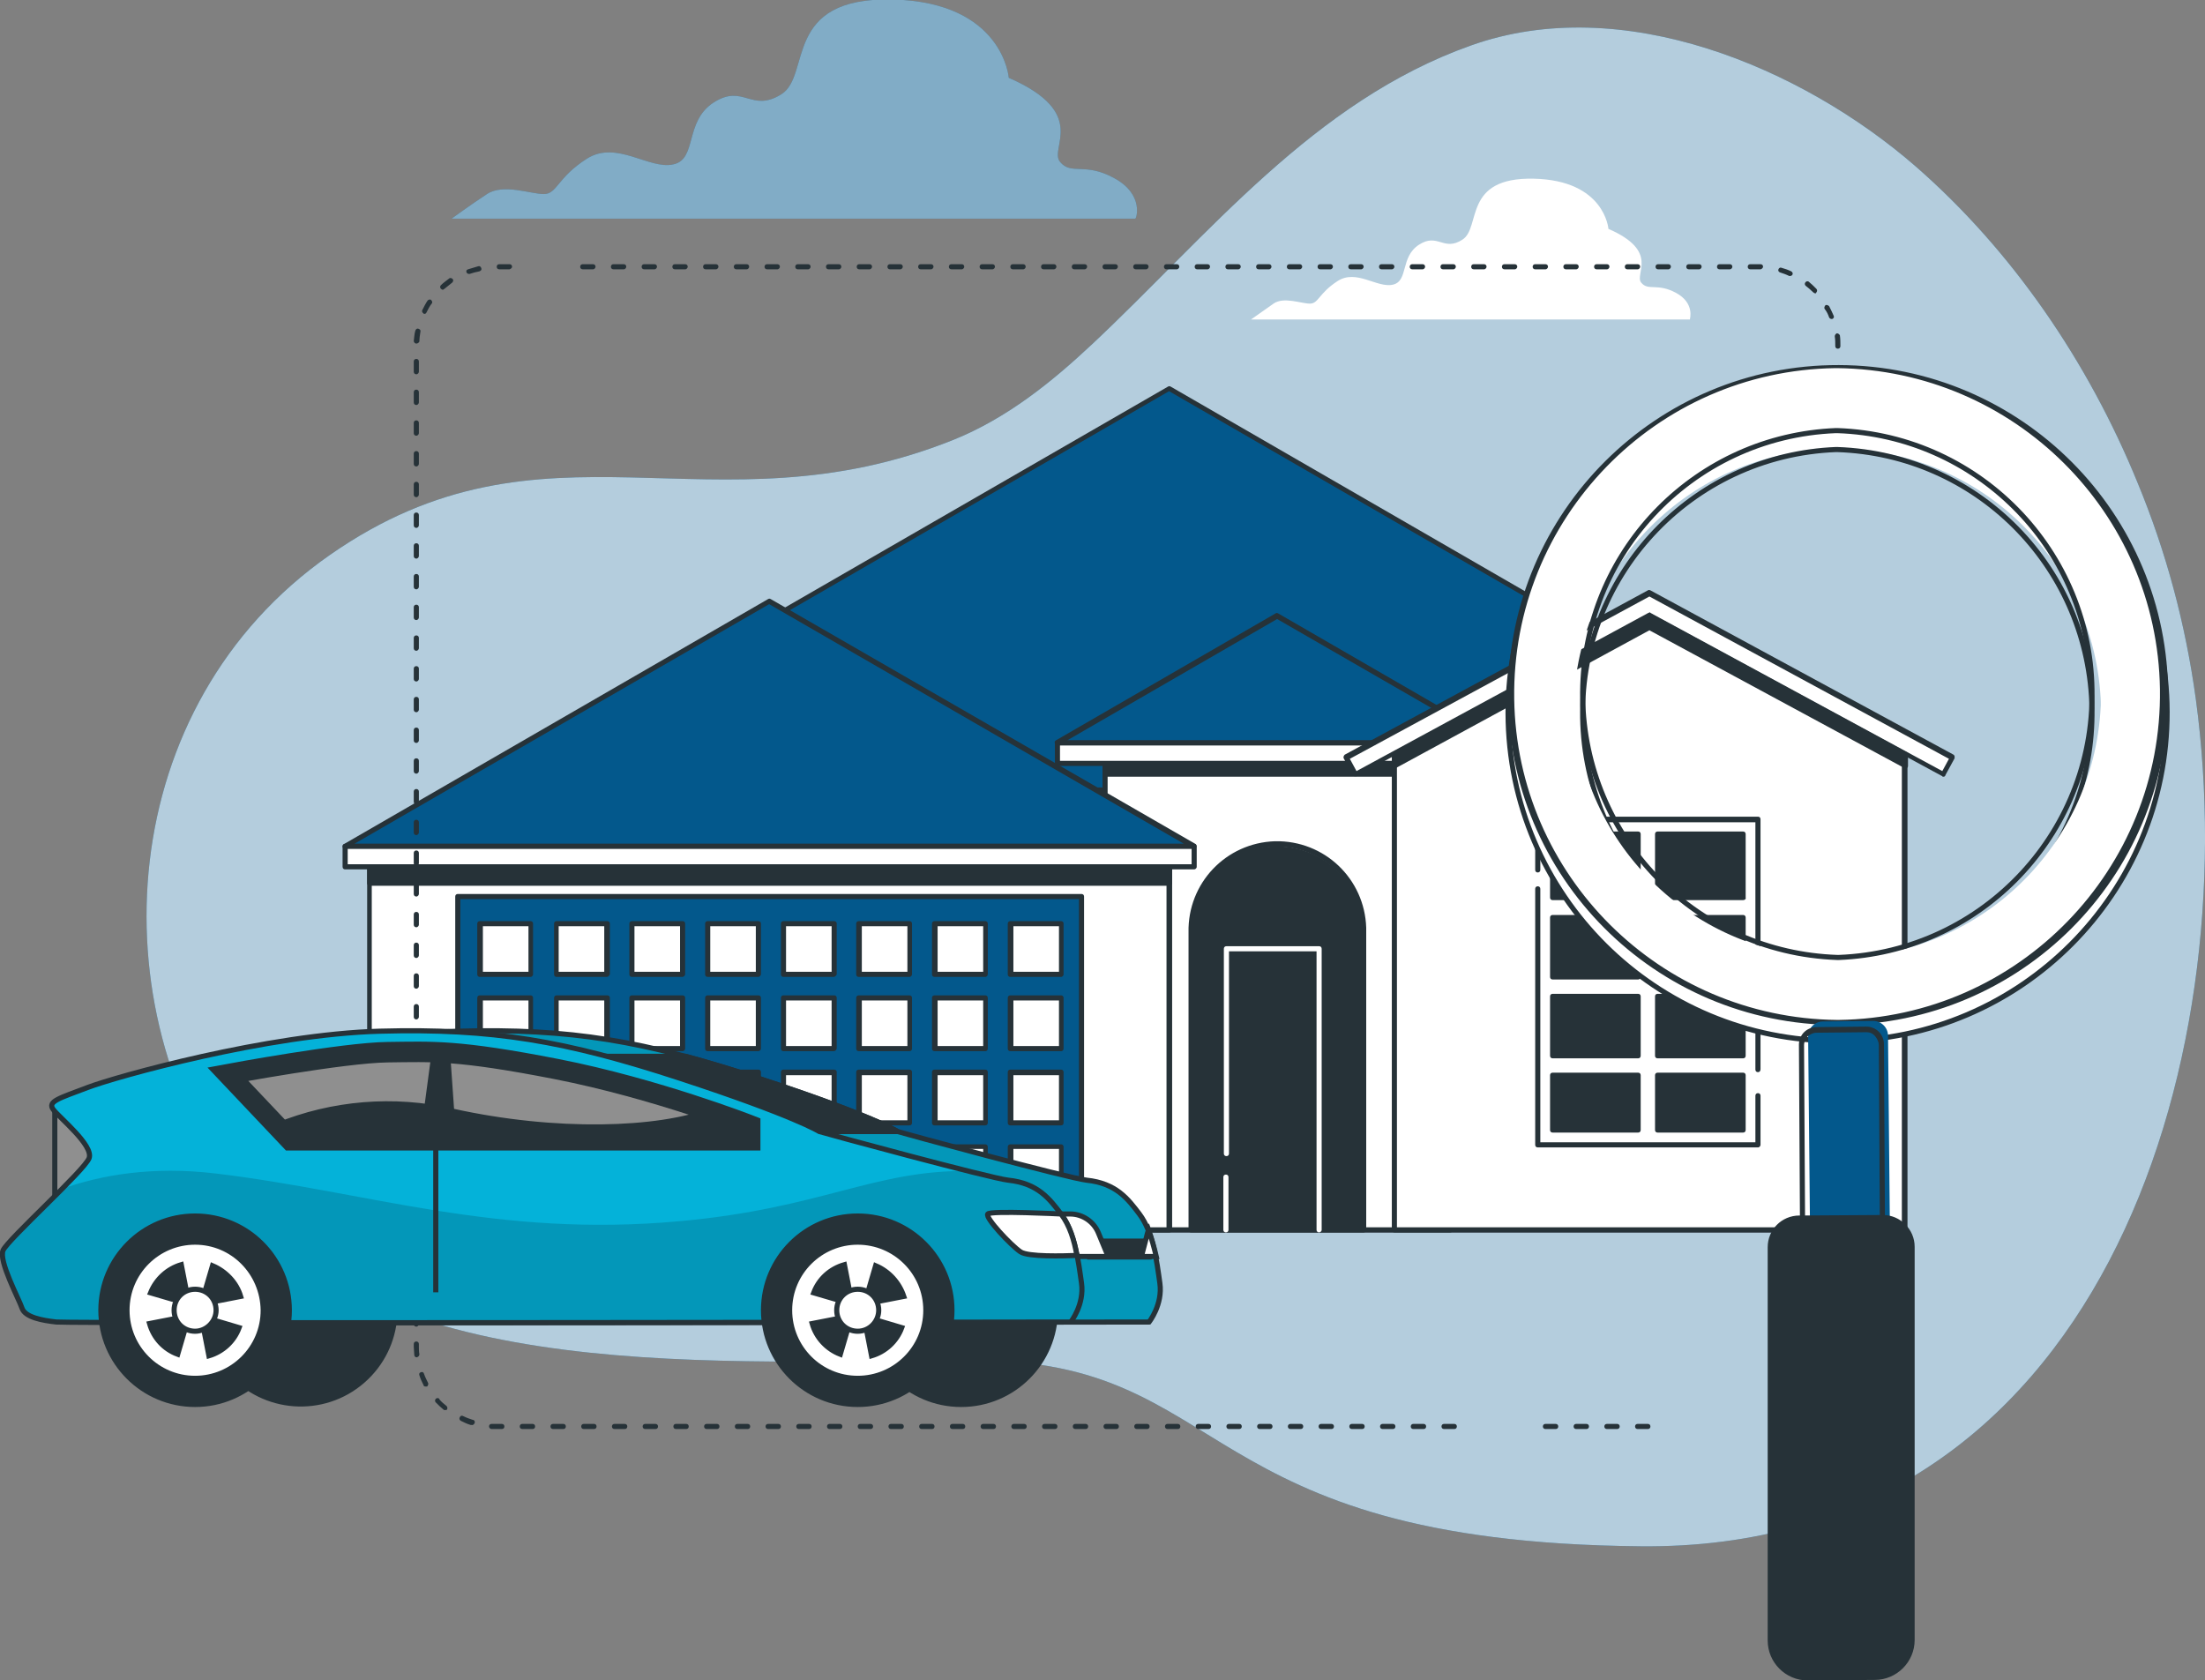 <?xml version="1.0" encoding="utf-8"?>
<!-- Generator: Adobe Illustrator 25.2.1, SVG Export Plug-In . SVG Version: 6.00 Build 0)  -->
<svg version="1.1" id="Camada_1" xmlns="http://www.w3.org/2000/svg" xmlns:xlink="http://www.w3.org/1999/xlink" x="0px" y="0px"
	 viewBox="0 0 430.6 328.2" style="enable-background:new 0 0 430.6 328.2;" xml:space="preserve">
<rect x="0" y="0" width="430.6" height="328.2" fill="#808080" stroke="none"/>
<style type="text/css">
	.st0{fill:#03588C;}
	.st1{opacity:0.7;fill:#FFFFFF;enable-background:new    ;}
	.st2{opacity:0.5;fill:#FFFFFF;enable-background:new    ;}
	.st3{fill:#FFFFFF;}
	.st4{fill:#263238;}
	.st5{fill:#263238;stroke:#263238;stroke-miterlimit:10;}
	.st6{fill:#04B2D9;}
	.st7{clip-path:url(#SVGID_2_);}
	.st8{clip-path:url(#SVGID_4_);}
	.st9{opacity:0.15;enable-background:new    ;}
	.st10{fill:none;stroke:#263238;stroke-miterlimit:10;}
	.st11{fill:#FFFFFF;stroke:#263238;stroke-miterlimit:10;}
	.st12{fill:#8F8F8F;stroke:#263238;stroke-miterlimit:10;}
	.st13{clip-path:url(#SVGID_6_);}
	.st14{fill:#8F8F8F;}
	.st15{clip-path:url(#SVGID_8_);}
	.st16{fill:none;stroke:#263238;stroke-width:4;stroke-miterlimit:10;}
</style>
<g id="freepik--background-simple--inject-25">
	<path class="st0" d="M417.4,94.2C407.8,70.7,393,49,374.1,32.5c-22.2-19.3-57.3-34.2-86.9-23.6c-30.7,10.9-51.2,37-73.9,58.3
		c-8,7.5-16.7,14.5-27.1,18.7c-47.4,19-79.7-6.9-121.8,22.5s-45.7,88.2-17.9,125.3s94,32,144.1,32s42.1,35.5,129.8,36.3
		c89.7,0.9,118.1-94.3,108.4-165.5C426.8,121.9,423,107.7,417.4,94.2z"/>
	<path class="st1" d="M417.4,94.2C407.8,70.7,393,49,374.1,32.5c-22.2-19.3-57.3-34.2-86.9-23.6c-30.7,10.9-51.2,37-73.9,58.3
		c-8,7.5-16.7,14.5-27.1,18.7c-47.4,19-79.7-6.9-121.8,22.5s-45.7,88.2-17.9,125.3s94,32,144.1,32s42.1,35.5,129.8,36.3
		c89.7,0.9,118.1-94.3,108.4-165.5C426.8,121.9,423,107.7,417.4,94.2z"/>
</g>
<g id="freepik--Clouds--inject-25">
	<path class="st0" d="M217.6,34.8c-5.8-3.2-8.4-0.5-10.6-3.2s5.8-9.5-10-16.4c0,0-1.1-14.8-22.7-15.3s-15.8,14.8-21.7,18.5
		s-7.4-2.1-13.2,1.6s-3.2,11.1-7.9,12.1c-4.7,1.1-11.1-4.8-16.9-1.1s-5.8,6.9-8.4,6.9s-7.9-2.1-11.1,0s-6.9,4.8-6.9,4.8h133.5
		C221.9,42.8,223.5,38,217.6,34.8z"/>
	<path class="st2" d="M217.6,34.8c-5.8-3.2-8.4-0.5-10.6-3.2s5.8-9.5-10-16.4c0,0-1.1-14.8-22.7-15.3s-15.8,14.8-21.7,18.5
		s-7.4-2.1-13.2,1.6s-3.2,11.1-7.9,12.1c-4.7,1.1-11.1-4.8-16.9-1.1s-5.8,6.9-8.4,6.9s-7.9-2.1-11.1,0s-6.9,4.8-6.9,4.8h133.5
		C221.9,42.8,223.5,38,217.6,34.8z"/>
	<path class="st3" d="M327.3,57.2c-3.7-2-5.4-0.3-6.8-2s3.7-6.1-6.4-10.5c0,0-0.7-9.5-14.6-9.8s-10.2,9.5-13.9,11.9s-4.8-1.4-8.5,1
		s-2,7.1-5.1,7.8s-7.1-3.1-10.8-0.7s-3.7,4.4-5.4,4.4c-1.7,0-5.1-1.4-7.1,0s-4.4,3.1-4.4,3.1H330C330,62.3,331,59.2,327.3,57.2z"/>
</g>
<g id="freepik--House--inject-25">
	<rect x="91.7" y="154.3" class="st3" width="272.5" height="86"/>
	<path class="st4" d="M364.2,240.7H91.7c-0.3,0-0.5-0.2-0.5-0.5v-86c0-0.3,0.2-0.5,0.5-0.5h272.5c0.3,0,0.5,0.2,0.5,0.5v86
		C364.7,240.5,364.5,240.7,364.2,240.7z M92.2,239.7h271.5v-85H92.2L92.2,239.7z"/>
	<polygon class="st0" points="228.3,75.8 92.5,154.3 364.2,154.3 	"/>
	<path class="st4" d="M364.2,154.8H92.5c-0.3,0-0.5-0.2-0.5-0.5c0-0.2,0.1-0.3,0.2-0.4l135.9-78.4c0.2-0.1,0.3-0.1,0.5,0l135.9,78.5
		c0.2,0.1,0.3,0.3,0.2,0.6C364.6,154.6,364.4,154.8,364.2,154.8z M94.3,153.8h268l-134-77.4L94.3,153.8z"/>
	<rect x="215.8" y="147.3" class="st3" width="67.4" height="93"/>
	<path class="st4" d="M283.2,240.7h-67.4c-0.3,0-0.5-0.2-0.5-0.5v-93c0-0.3,0.2-0.5,0.5-0.5h67.4c0.3,0,0.5,0.2,0.5,0.5v93
		C283.7,240.5,283.5,240.7,283.2,240.7z M216.3,239.7h66.4v-92h-66.4L216.3,239.7z"/>
	<rect x="215.8" y="147.3" class="st4" width="67.4" height="3.9"/>
	<path class="st4" d="M283.2,151.7h-67.4c-0.3,0-0.5-0.2-0.5-0.5v-4c0-0.3,0.2-0.5,0.5-0.5h67.4c0.3,0,0.5,0.2,0.5,0.5v4
		C283.7,151.5,283.5,151.7,283.2,151.7z M216.3,150.7h66.4v-3h-66.4L216.3,150.7z"/>
	<path class="st4" d="M266.3,240.2h-33.7v-58.1c0-9.3,7.5-16.8,16.8-16.8c0,0,0,0,0,0l0,0c9.3,0,16.8,7.5,16.8,16.8L266.3,240.2z"/>
	<path class="st4" d="M266.3,240.7h-33.7c-0.3,0-0.5-0.2-0.5-0.5v-58.1c-0.2-9.6,7.3-17.5,16.9-17.8c9.6-0.2,17.5,7.3,17.8,16.9
		c0,0.3,0,0.6,0,0.8v58.1C266.8,240.5,266.6,240.7,266.3,240.7C266.3,240.7,266.3,240.7,266.3,240.7z M233.1,239.7h32.7v-57.6
		c0.2-9-6.9-16.5-15.9-16.7c-9-0.2-16.5,6.9-16.7,15.9c0,0.3,0,0.5,0,0.8V239.7z"/>
	<rect x="72.2" y="169.3" class="st3" width="156.2" height="70.9"/>
	<path class="st4" d="M228.4,240.7H72.2c-0.3,0-0.5-0.2-0.5-0.5v-70.9c0-0.3,0.2-0.5,0.5-0.5h156.2c0.3,0,0.5,0.2,0.5,0.5v70.9
		C228.9,240.5,228.6,240.7,228.4,240.7z M72.6,239.7h155.2v-69.9H72.6V239.7z"/>
	<rect x="72.2" y="169.3" class="st4" width="156.2" height="3.2"/>
	<path class="st4" d="M228.4,173H72.2c-0.3,0-0.5-0.2-0.5-0.5v-3.2c0-0.3,0.2-0.5,0.5-0.5h156.2c0.3,0,0.5,0.2,0.5,0.5v3.2
		C228.9,172.8,228.6,173,228.4,173z M72.6,172h155.2v-2.1H72.6V172z"/>
	<rect x="89.4" y="175.2" class="st0" width="121.8" height="65.1"/>
	<path class="st4" d="M211.2,240.7H89.4c-0.3,0-0.5-0.2-0.5-0.5v-65.1c0-0.3,0.2-0.5,0.5-0.5h121.8c0.3,0,0.5,0.2,0.5,0.5v65.1
		C211.7,240.5,211.4,240.7,211.2,240.7z M89.9,239.7h120.8v-64.1H89.9L89.9,239.7z"/>
	<polygon class="st0" points="150.3,117.4 67.4,165.3 233.2,165.3 	"/>
	<path class="st4" d="M233.2,165.8H67.4c-0.3,0-0.5-0.2-0.5-0.5c0-0.2,0.1-0.3,0.2-0.4l82.9-47.9c0.2-0.1,0.3-0.1,0.5,0l82.9,47.8
		c0.2,0.1,0.3,0.4,0.2,0.7C233.5,165.7,233.3,165.8,233.2,165.8L233.2,165.8z M69.2,164.8h162l-81-46.8L69.2,164.8z"/>
	<rect x="67.4" y="165.3" class="st3" width="165.8" height="4"/>
	<path class="st4" d="M233.2,169.8H67.4c-0.3,0-0.5-0.2-0.5-0.5v-4c0-0.3,0.2-0.5,0.5-0.5h165.8c0.3,0,0.5,0.2,0.5,0.5v4
		C233.7,169.6,233.4,169.8,233.2,169.8z M67.9,168.8h164.8v-3H67.9V168.8z"/>
	<polygon class="st0" points="249.5,120.3 206.5,145.1 292.4,145.1 	"/>
	<path class="st4" d="M292.4,145.6h-85.9c-0.2,0-0.4-0.1-0.5-0.4c-0.1-0.2,0-0.5,0.2-0.6l42.9-24.8c0.2-0.1,0.3-0.1,0.5,0l42.9,24.8
		c0.2,0.1,0.3,0.4,0.2,0.7C292.7,145.5,292.6,145.6,292.4,145.6z M208.4,144.6h82.1l-41.1-23.7L208.4,144.6z"/>
	<rect x="206.5" y="145.1" class="st3" width="85.9" height="4"/>
	<path class="st4" d="M292.4,149.6h-85.9c-0.3,0-0.5-0.2-0.5-0.5v-4c0-0.3,0.2-0.5,0.5-0.5h85.9c0.3,0,0.5,0.2,0.5,0.5v4
		C292.9,149.3,292.7,149.6,292.4,149.6z M207,148.6h84.9v-3H207V148.6z"/>
	<rect x="93.8" y="180.4" class="st3" width="9.9" height="9.9"/>
	<path class="st4" d="M103.6,190.8h-9.9c-0.3,0-0.5-0.2-0.5-0.5v-9.9c0-0.3,0.2-0.5,0.5-0.5h9.9c0.3,0,0.5,0.2,0.5,0.5v9.9
		C104.1,190.5,103.9,190.8,103.6,190.8z M94.3,189.8h8.9v-8.9h-8.9V189.8z"/>
	<rect x="108.6" y="180.4" class="st3" width="9.9" height="9.9"/>
	<path class="st4" d="M118.5,190.8h-9.8c-0.3,0-0.5-0.2-0.5-0.5v-9.9c0-0.3,0.2-0.5,0.5-0.5h9.9c0.3,0,0.5,0.2,0.5,0.5v9.9
		C119,190.5,118.8,190.8,118.5,190.8C118.5,190.8,118.5,190.8,118.5,190.8z M109.1,189.8h8.9v-8.9h-8.9V189.8z"/>
	<rect x="123.4" y="180.4" class="st3" width="9.9" height="9.9"/>
	<path class="st4" d="M133.3,190.8h-9.9c-0.3,0-0.5-0.2-0.5-0.5v-9.9c0-0.3,0.2-0.5,0.5-0.5h9.9c0.3,0,0.5,0.2,0.5,0.5v9.9
		C133.8,190.5,133.5,190.8,133.3,190.8z M123.9,189.8h8.9v-8.9h-8.9V189.8z"/>
	<rect x="138.2" y="180.4" class="st3" width="9.9" height="9.9"/>
	<path class="st4" d="M148.1,190.8h-9.9c-0.3,0-0.5-0.2-0.5-0.5v-9.9c0-0.3,0.2-0.5,0.5-0.5h9.9c0.3,0,0.5,0.2,0.5,0.5v9.9
		C148.6,190.5,148.3,190.8,148.1,190.8z M138.7,189.8h8.9v-8.9h-8.9L138.7,189.8z"/>
	<rect x="153" y="180.4" class="st3" width="9.9" height="9.9"/>
	<path class="st4" d="M162.8,190.8H153c-0.3,0-0.5-0.2-0.5-0.5v-9.9c0-0.3,0.2-0.5,0.5-0.5h9.9c0.3,0,0.5,0.2,0.5,0.5v9.9
		C163.3,190.5,163.1,190.8,162.8,190.8z M153.5,189.8h8.9v-8.9h-8.9V189.8z"/>
	<rect x="167.8" y="180.4" class="st3" width="9.9" height="9.9"/>
	<path class="st4" d="M177.6,190.8h-9.9c-0.3,0-0.5-0.2-0.5-0.5v-9.9c0-0.3,0.2-0.5,0.5-0.5h9.9c0.3,0,0.5,0.2,0.5,0.5v9.9
		C178.1,190.5,177.9,190.8,177.6,190.8z M168.3,189.8h8.9v-8.9h-8.9V189.8z"/>
	<rect x="182.6" y="180.4" class="st3" width="9.9" height="9.9"/>
	<path class="st4" d="M192.4,190.8h-9.9c-0.3,0-0.5-0.2-0.5-0.5v-9.9c0-0.3,0.2-0.5,0.5-0.5h9.9c0.3,0,0.5,0.2,0.5,0.5v9.9
		C192.9,190.5,192.7,190.8,192.4,190.8z M183.1,189.8h8.9v-8.9h-8.9V189.8z"/>
	<rect x="197.4" y="180.4" class="st3" width="9.9" height="9.9"/>
	<path class="st4" d="M207.2,190.8h-9.9c-0.3,0-0.5-0.2-0.5-0.5v-9.9c0-0.3,0.2-0.5,0.5-0.5h9.9c0.3,0,0.5,0.2,0.5,0.5v9.9
		C207.7,190.5,207.5,190.8,207.2,190.8z M197.9,189.8h8.9v-8.9h-8.9V189.8z"/>
	<rect x="93.8" y="194.9" class="st3" width="9.9" height="9.9"/>
	<path class="st4" d="M103.6,205.3h-9.9c-0.3,0-0.5-0.2-0.5-0.5v-9.9c0-0.3,0.2-0.5,0.5-0.5h9.9c0.3,0,0.5,0.2,0.5,0.5v9.9
		C104.1,205.1,103.9,205.3,103.6,205.3z M94.3,204.3h8.9v-8.9h-8.9V204.3z"/>
	<rect x="108.6" y="194.9" class="st3" width="9.9" height="9.9"/>
	<path class="st4" d="M118.5,205.3h-9.8c-0.3,0-0.5-0.2-0.5-0.5v-9.9c0-0.3,0.2-0.5,0.5-0.5h9.9c0.3,0,0.5,0.2,0.5,0.5v9.9
		C119,205.1,118.8,205.3,118.5,205.3C118.5,205.3,118.5,205.3,118.5,205.3z M109.1,204.3h8.9v-8.9h-8.9V204.3z"/>
	<rect x="123.4" y="194.9" class="st3" width="9.9" height="9.9"/>
	<path class="st4" d="M133.3,205.3h-9.9c-0.3,0-0.5-0.2-0.5-0.5v-9.9c0-0.3,0.2-0.5,0.5-0.5h9.9c0.3,0,0.5,0.2,0.5,0.5v9.9
		C133.8,205.1,133.5,205.3,133.3,205.3z M123.9,204.3h8.9v-8.9h-8.9V204.3z"/>
	<rect x="138.2" y="194.9" class="st3" width="9.9" height="9.9"/>
	<path class="st4" d="M148.1,205.3h-9.9c-0.3,0-0.5-0.2-0.5-0.5v-9.9c0-0.3,0.2-0.5,0.5-0.5h9.9c0.3,0,0.5,0.2,0.5,0.5v9.9
		C148.6,205.1,148.3,205.3,148.1,205.3z M138.7,204.3h8.9v-8.9h-8.9L138.7,204.3z"/>
	<rect x="153" y="194.9" class="st3" width="9.9" height="9.9"/>
	<path class="st4" d="M162.8,205.3H153c-0.3,0-0.5-0.2-0.5-0.5v-9.9c0-0.3,0.2-0.5,0.5-0.5h9.9c0.3,0,0.5,0.2,0.5,0.5v9.9
		C163.3,205.1,163.1,205.3,162.8,205.3z M153.5,204.3h8.9v-8.9h-8.9V204.3z"/>
	<rect x="167.8" y="194.9" class="st3" width="9.9" height="9.9"/>
	<path class="st4" d="M177.6,205.3h-9.9c-0.3,0-0.5-0.2-0.5-0.5v-9.9c0-0.3,0.2-0.5,0.5-0.5h9.9c0.3,0,0.5,0.2,0.5,0.5v9.9
		C178.1,205.1,177.9,205.3,177.6,205.3z M168.3,204.3h8.9v-8.9h-8.9V204.3z"/>
	<rect x="182.6" y="194.9" class="st3" width="9.9" height="9.9"/>
	<path class="st4" d="M192.4,205.3h-9.9c-0.3,0-0.5-0.2-0.5-0.5v-9.9c0-0.3,0.2-0.5,0.5-0.5h9.9c0.3,0,0.5,0.2,0.5,0.5v9.9
		C192.9,205.1,192.7,205.3,192.4,205.3z M183.1,204.3h8.9v-8.9h-8.9V204.3z"/>
	<rect x="197.4" y="194.9" class="st3" width="9.9" height="9.9"/>
	<path class="st4" d="M207.2,205.3h-9.9c-0.3,0-0.5-0.2-0.5-0.5v-9.9c0-0.3,0.2-0.5,0.5-0.5h9.9c0.3,0,0.5,0.2,0.5,0.5v9.9
		C207.7,205.1,207.5,205.3,207.2,205.3z M197.9,204.3h8.9v-8.9h-8.9V204.3z"/>
	<rect x="93.8" y="209.4" class="st3" width="9.9" height="9.9"/>
	<path class="st4" d="M103.6,219.8h-9.9c-0.3,0-0.5-0.2-0.5-0.5v-9.9c0-0.3,0.2-0.5,0.5-0.5h9.9c0.3,0,0.5,0.2,0.5,0.5v9.9
		C104.1,219.6,103.9,219.8,103.6,219.8z M94.3,218.8h8.9V210h-8.9V218.8z"/>
	<rect x="108.6" y="209.4" class="st3" width="9.9" height="9.9"/>
	<path class="st4" d="M118.5,219.8h-9.8c-0.3,0-0.5-0.2-0.5-0.5v-9.9c0-0.3,0.2-0.5,0.5-0.5h9.9c0.3,0,0.5,0.2,0.5,0.5v9.9
		C119,219.6,118.8,219.8,118.5,219.8C118.5,219.8,118.5,219.8,118.5,219.8z M109.1,218.8h8.9V210h-8.9V218.8z"/>
	<rect x="123.4" y="209.4" class="st3" width="9.9" height="9.9"/>
	<path class="st4" d="M133.3,219.8h-9.9c-0.3,0-0.5-0.2-0.5-0.5v-9.9c0-0.3,0.2-0.5,0.5-0.5h9.9c0.3,0,0.5,0.2,0.5,0.5v9.9
		C133.8,219.6,133.5,219.8,133.3,219.8z M123.9,218.8h8.9V210h-8.9V218.8z"/>
	<rect x="138.2" y="209.4" class="st3" width="9.9" height="9.9"/>
	<path class="st4" d="M148.1,219.8h-9.9c-0.3,0-0.5-0.2-0.5-0.5v-9.9c0-0.3,0.2-0.5,0.5-0.5h9.9c0.3,0,0.5,0.2,0.5,0.5v9.9
		C148.5,219.6,148.3,219.8,148.1,219.8z M138.6,218.8h8.9V210h-8.9V218.8z"/>
	<rect x="153" y="209.4" class="st3" width="9.9" height="9.9"/>
	<path class="st4" d="M162.8,219.8H153c-0.3,0-0.5-0.2-0.5-0.5v-9.9c0-0.3,0.2-0.5,0.5-0.5h9.9c0.3,0,0.5,0.2,0.5,0.5v9.9
		C163.3,219.6,163.1,219.8,162.8,219.8z M153.5,218.8h8.9V210h-8.9V218.8z"/>
	<rect x="167.8" y="209.4" class="st3" width="9.9" height="9.9"/>
	<path class="st4" d="M177.6,219.8h-9.9c-0.3,0-0.5-0.2-0.5-0.5v-9.9c0-0.3,0.2-0.5,0.5-0.5h9.9c0.3,0,0.5,0.2,0.5,0.5v9.9
		C178.1,219.6,177.9,219.8,177.6,219.8z M168.3,218.8h8.9V210h-8.9V218.8z"/>
	<rect x="182.6" y="209.4" class="st3" width="9.9" height="9.9"/>
	<path class="st4" d="M192.4,219.8h-9.9c-0.3,0-0.5-0.2-0.5-0.5v-9.9c0-0.3,0.2-0.5,0.5-0.5h9.9c0.3,0,0.5,0.2,0.5,0.5v9.9
		C192.9,219.6,192.7,219.8,192.4,219.8z M183.1,218.8h8.9V210h-8.9V218.8z"/>
	<rect x="197.4" y="209.4" class="st3" width="9.9" height="9.9"/>
	<path class="st4" d="M207.2,219.8h-9.9c-0.3,0-0.5-0.2-0.5-0.5v-9.9c0-0.3,0.2-0.5,0.5-0.5h9.9c0.3,0,0.5,0.2,0.5,0.5v9.9
		C207.7,219.6,207.5,219.8,207.2,219.8z M197.9,218.8h8.9V210h-8.9V218.8z"/>
	<rect x="93.8" y="224" class="st3" width="9.9" height="9.9"/>
	<path class="st4" d="M103.6,234.3h-9.9c-0.3,0-0.5-0.2-0.5-0.5V224c0-0.3,0.2-0.5,0.5-0.5h9.9c0.3,0,0.5,0.2,0.5,0.5v9.9
		C104.1,234.1,103.9,234.3,103.6,234.3z M94.3,233.3h8.9v-8.9h-8.9V233.3z"/>
	<rect x="108.6" y="224" class="st3" width="9.9" height="9.9"/>
	<path class="st4" d="M118.5,234.3h-9.8c-0.3,0-0.5-0.2-0.5-0.5V224c0-0.3,0.2-0.5,0.5-0.5h9.9c0.3,0,0.5,0.2,0.5,0.5v9.9
		C119,234.1,118.7,234.3,118.5,234.3C118.5,234.3,118.5,234.3,118.5,234.3z M109.1,233.3h8.9v-8.9h-8.9V233.3z"/>
	<rect x="123.4" y="224" class="st3" width="9.9" height="9.9"/>
	<path class="st4" d="M133.3,234.3h-9.9c-0.3,0-0.5-0.2-0.5-0.5V224c0-0.3,0.2-0.5,0.5-0.5h9.9c0.3,0,0.5,0.2,0.5,0.5v9.9
		C133.7,234.1,133.5,234.3,133.3,234.3z M123.9,233.3h8.9v-8.9h-8.9V233.3z"/>
	<rect x="138.2" y="224" class="st3" width="9.9" height="9.9"/>
	<path class="st4" d="M148.1,234.3h-9.9c-0.3,0-0.5-0.2-0.5-0.5V224c0-0.3,0.2-0.5,0.5-0.5h9.9c0.3,0,0.5,0.2,0.5,0.5v9.9
		C148.5,234.1,148.3,234.3,148.1,234.3z M138.7,233.3h8.9v-8.9h-8.9L138.7,233.3z"/>
	<rect x="153" y="224" class="st3" width="9.9" height="9.9"/>
	<path class="st4" d="M162.8,234.3H153c-0.3,0-0.5-0.2-0.5-0.5V224c0-0.3,0.2-0.5,0.5-0.5h9.9c0.3,0,0.5,0.2,0.5,0.5v9.9
		C163.3,234.1,163.1,234.3,162.8,234.3z M153.5,233.3h8.9v-8.9h-8.9V233.3z"/>
	<rect x="167.8" y="224" class="st3" width="9.9" height="9.9"/>
	<path class="st4" d="M177.6,234.3h-9.9c-0.3,0-0.5-0.2-0.5-0.5V224c0-0.3,0.2-0.5,0.5-0.5h9.9c0.3,0,0.5,0.2,0.5,0.5v9.9
		C178.1,234.1,177.9,234.3,177.6,234.3z M168.3,233.3h8.9v-8.9h-8.9V233.3z"/>
	<rect x="182.6" y="224" class="st3" width="9.9" height="9.9"/>
	<path class="st4" d="M192.4,234.3h-9.9c-0.3,0-0.5-0.2-0.5-0.5V224c0-0.3,0.2-0.5,0.5-0.5h9.9c0.3,0,0.5,0.2,0.5,0.5v9.9
		C192.9,234.1,192.7,234.3,192.4,234.3z M183.1,233.3h8.9v-8.9h-8.9V233.3z"/>
	<rect x="197.4" y="224" class="st3" width="9.9" height="9.9"/>
	<path class="st4" d="M207.2,234.3h-9.9c-0.3,0-0.5-0.2-0.5-0.5V224c0-0.3,0.2-0.5,0.5-0.5h9.9c0.3,0,0.5,0.2,0.5,0.5v9.9
		C207.7,234.1,207.5,234.3,207.2,234.3z M197.9,233.3h8.9v-8.9h-8.9V233.3z"/>
	<path class="st3" d="M239.4,240.7c-0.3,0-0.5-0.2-0.5-0.5v-10.3c0-0.3,0.2-0.5,0.5-0.5s0.5,0.2,0.5,0.5v10.3
		C239.9,240.5,239.7,240.7,239.4,240.7z"/>
	<polyline class="st4" points="257.6,240.2 257.6,185.3 239.4,185.3 239.4,225.4 	"/>
	<path class="st3" d="M257.6,240.7c-0.3,0-0.5-0.2-0.5-0.5v-54.4h-17.1v39.5c0,0.3-0.2,0.5-0.5,0.5s-0.5-0.2-0.5-0.5v-40
		c0-0.3,0.2-0.5,0.5-0.5h18.1c0.3,0,0.5,0.2,0.5,0.5v54.9C258.1,240.5,257.8,240.7,257.6,240.7z"/>
	<polygon class="st3" points="371.9,240.2 272.3,240.2 272.3,147.3 322.1,120.3 371.9,147.3 	"/>
	<path class="st4" d="M371.9,240.7h-99.6c-0.3,0-0.5-0.2-0.5-0.5v-93c0-0.2,0.1-0.4,0.3-0.4l49.8-27c0.1-0.1,0.3-0.1,0.5,0l49.8,27
		c0.2,0.1,0.3,0.3,0.3,0.4v93C372.4,240.5,372.2,240.7,371.9,240.7L371.9,240.7z M272.8,239.7h98.6v-92.2l-49.3-26.7l-49.3,26.7
		V239.7z"/>
	<polygon class="st3" points="379.5,151.2 322.1,120.1 264.7,151.2 262.9,147.9 322.1,115.9 381.3,147.9 	"/>
	<path class="st4" d="M379.5,151.7c-0.1,0-0.2,0-0.2-0.1l-57.2-31l-57.2,31c-0.1,0-0.3,0-0.4,0c-0.1,0-0.2-0.1-0.3-0.2l-1.8-3.3
		c-0.1-0.2,0-0.5,0.2-0.7c0,0,0,0,0,0l59.2-32.1c0.1-0.1,0.3-0.1,0.5,0l59.2,32.1c0.1,0.1,0.2,0.2,0.2,0.3c0,0.1,0,0.3,0,0.4
		l-1.8,3.3C379.9,151.6,379.7,151.7,379.5,151.7z M322.1,119.6c0.1,0,0.2,0,0.2,0.1l57,30.9l1.3-2.4l-58.5-31.7l-58.5,31.7l1.3,2.4
		l57-30.9C322,119.7,322.1,119.6,322.1,119.6L322.1,119.6z"/>
	<polygon class="st4" points="272.3,147.3 272.3,149.5 322.1,122.6 371.9,149.5 371.9,147.3 322.1,120.3 	"/>
	<path class="st4" d="M371.9,150c-0.1,0-0.2,0-0.2-0.1l-49.6-26.8L272.6,150c-0.2,0.1-0.3,0.1-0.5,0c-0.2-0.1-0.3-0.3-0.2-0.4v-2.3
		c0-0.2,0.1-0.4,0.3-0.4l49.8-27c0.1-0.1,0.3-0.1,0.5,0l49.8,27c0.2,0.1,0.3,0.3,0.3,0.4v2.3c0,0.2-0.1,0.3-0.2,0.4
		C372.1,150,372,150,371.9,150z M322.1,122c0.1,0,0.2,0,0.2,0.1l49.1,26.6v-1.1l-49.3-26.7l-49.3,26.7v1.1l49.1-26.6
		C322,122.1,322,122,322.1,122L322.1,122z"/>
	<polyline class="st3" points="300.3,169.9 300.3,160.1 343.3,160.1 343.3,208.9 	"/>
	<path class="st4" d="M343.3,209.4c-0.3,0-0.5-0.2-0.5-0.5v-48.3h-42v9.3c0,0.3-0.2,0.5-0.5,0.5s-0.5-0.2-0.5-0.5V160
		c0-0.3,0.2-0.5,0.5-0.5h43c0.3,0,0.5,0.2,0.5,0.5v48.8C343.8,209.2,343.6,209.4,343.3,209.4C343.3,209.4,343.3,209.4,343.3,209.4z"
		/>
	<polyline class="st3" points="343.3,214 343.3,223.6 300.3,223.6 300.3,173.6 	"/>
	<path class="st4" d="M343.3,224.1h-43c-0.3,0-0.5-0.2-0.5-0.5v-50c0-0.3,0.2-0.5,0.5-0.5s0.5,0.2,0.5,0.5v49.5h42v-9.1
		c0-0.3,0.2-0.5,0.5-0.5s0.5,0.2,0.5,0.5v9.6C343.8,223.8,343.6,224.1,343.3,224.1z"/>
	<rect x="323.7" y="179.1" class="st4" width="16.7" height="11.6"/>
	<path class="st4" d="M340.4,191.3h-16.7c-0.3,0-0.5-0.2-0.5-0.5v-11.6c0-0.3,0.2-0.5,0.5-0.5h16.7c0.3,0,0.5,0.2,0.5,0.5v11.6
		C340.9,191,340.7,191.3,340.4,191.3L340.4,191.3z M324.2,190.3h15.7v-10.6h-15.7V190.3z"/>
	<rect x="323.7" y="194.6" class="st4" width="16.7" height="11.6"/>
	<path class="st4" d="M340.4,206.7h-16.7c-0.3,0-0.5-0.2-0.5-0.5v-11.6c0-0.3,0.2-0.5,0.5-0.5h16.7c0.3,0,0.5,0.2,0.5,0.5v11.6
		C340.9,206.5,340.7,206.7,340.4,206.7L340.4,206.7z M324.2,205.7h15.7v-10.6h-15.7V205.7z"/>
	<rect x="323.7" y="162.9" class="st4" width="16.7" height="12.4"/>
	<path class="st4" d="M340.4,175.8h-16.7c-0.3,0-0.5-0.2-0.5-0.5v-12.4c0-0.3,0.2-0.5,0.5-0.5h16.7c0.3,0,0.5,0.2,0.5,0.5v12.4
		C341,175.6,340.7,175.8,340.4,175.8C340.5,175.8,340.4,175.8,340.4,175.8z M324.2,174.8h15.7v-11.4h-15.7V174.8z"/>
	<rect x="303.2" y="162.9" class="st4" width="16.7" height="12.4"/>
	<path class="st4" d="M319.9,175.8h-16.7c-0.3,0-0.5-0.2-0.5-0.5v-12.4c0-0.3,0.2-0.5,0.5-0.5h16.7c0.3,0,0.5,0.2,0.5,0.5v12.4
		C320.4,175.6,320.2,175.8,319.9,175.8C319.9,175.8,319.9,175.8,319.9,175.8z M303.7,174.8h15.7v-11.4h-15.7V174.8z"/>
	<rect x="303.2" y="194.6" class="st4" width="16.7" height="11.6"/>
	<path class="st4" d="M319.9,206.7h-16.7c-0.3,0-0.5-0.2-0.5-0.5v-11.6c0-0.3,0.2-0.5,0.5-0.5h16.7c0.3,0,0.5,0.2,0.5,0.5v11.6
		C320.4,206.5,320.2,206.7,319.9,206.7L319.9,206.7z M303.7,205.7h15.7v-10.6h-15.7V205.7z"/>
	<rect x="303.2" y="179.1" class="st4" width="16.7" height="11.6"/>
	<path class="st4" d="M319.9,191.3h-16.7c-0.3,0-0.5-0.2-0.5-0.5v-11.6c0-0.3,0.2-0.5,0.5-0.5h16.7c0.3,0,0.5,0.2,0.5,0.5v11.6
		C320.4,191,320.2,191.3,319.9,191.3z M303.7,190.3h15.7v-10.6h-15.7V190.3z"/>
	<rect x="323.7" y="210" class="st4" width="16.7" height="10.7"/>
	<path class="st4" d="M340.4,221.2h-16.7c-0.3,0-0.5-0.2-0.5-0.5V210c0-0.3,0.2-0.5,0.5-0.5h16.7c0.3,0,0.5,0.2,0.5,0.5v10.7
		C340.9,221,340.7,221.2,340.4,221.2z M324.2,220.2h15.7v-9.7h-15.7V220.2z"/>
	<rect x="303.2" y="210" class="st4" width="16.7" height="10.7"/>
	<path class="st4" d="M319.9,221.2h-16.7c-0.3,0-0.5-0.2-0.5-0.5V210c0-0.3,0.2-0.5,0.5-0.5h16.7c0.3,0,0.5,0.2,0.5,0.5v10.7
		C320.4,221,320.2,221.2,319.9,221.2z M303.7,220.2h15.7v-9.7h-15.7V220.2z"/>
</g>
<g id="freepik--magnifying-glass--inject-25">
	<path class="st4" d="M321.8,279.1h-2c-0.3,0-0.5-0.2-0.5-0.5c0-0.3,0.2-0.5,0.5-0.5h2c0.3,0,0.5,0.2,0.5,0.5
		S322.1,279.1,321.8,279.1z M315.8,279.1h-2c-0.3,0-0.5-0.2-0.5-0.5c0-0.3,0.2-0.5,0.5-0.5h2c0.3,0,0.5,0.2,0.5,0.5
		S316.1,279.1,315.8,279.1z M309.8,279.1h-2c-0.3,0-0.5-0.2-0.5-0.5c0-0.3,0.2-0.5,0.5-0.5h2c0.3,0,0.5,0.2,0.5,0.5
		S310.1,279.1,309.8,279.1z M303.8,279.1h-2c-0.3,0-0.5-0.2-0.5-0.5c0-0.3,0.2-0.5,0.5-0.5h2c0.3,0,0.5,0.2,0.5,0.5
		S304.1,279.1,303.8,279.1z"/>
	<path class="st4" d="M96.9,279.1c-0.3,0-0.6,0-0.9,0c-0.3,0-0.5-0.3-0.5-0.5c0,0,0,0,0,0c0-0.3,0.2-0.5,0.5-0.5c0,0,0,0,0,0
		c0.3,0,0.6,0,0.9,0H98c0.3,0,0.5,0.2,0.5,0.5s-0.2,0.5-0.5,0.5C98,279.1,96.9,279.1,96.9,279.1z M284,279.1h-2
		c-0.3,0-0.5-0.2-0.5-0.5s0.2-0.5,0.5-0.5h2c0.3,0,0.5,0.2,0.5,0.5S284.3,279.1,284,279.1z M278,279.1h-2c-0.3,0-0.5-0.2-0.5-0.5
		s0.2-0.5,0.5-0.5h2c0.3,0,0.5,0.2,0.5,0.5S278.3,279.1,278,279.1z M272,279.1h-2c-0.3,0-0.5-0.2-0.5-0.5s0.2-0.5,0.5-0.5h2
		c0.3,0,0.5,0.2,0.5,0.5S272.3,279.1,272,279.1z M266,279.1h-2c-0.3,0-0.5-0.2-0.5-0.5s0.2-0.5,0.5-0.5h2c0.3,0,0.5,0.2,0.5,0.5
		S266.3,279.1,266,279.1z M260,279.1h-2c-0.3,0-0.5-0.2-0.5-0.5s0.2-0.5,0.5-0.5h2c0.3,0,0.5,0.2,0.5,0.5S260.3,279.1,260,279.1z
		 M254,279.1h-2c-0.3,0-0.5-0.2-0.5-0.5s0.2-0.5,0.5-0.5h2c0.3,0,0.5,0.2,0.5,0.5S254.3,279.1,254,279.1z M248,279.1h-2
		c-0.3,0-0.5-0.2-0.5-0.5s0.2-0.5,0.5-0.5h2c0.3,0,0.5,0.2,0.5,0.5S248.3,279.1,248,279.1z M242,279.1h-2c-0.3,0-0.5-0.2-0.5-0.5
		s0.2-0.5,0.5-0.5h2c0.3,0,0.5,0.2,0.5,0.5S242.3,279.1,242,279.1z M236,279.1h-2c-0.3,0-0.5-0.2-0.5-0.5s0.2-0.5,0.5-0.5h2
		c0.3,0,0.5,0.2,0.5,0.5S236.3,279.1,236,279.1z M230,279.1h-2c-0.3,0-0.5-0.2-0.5-0.5s0.2-0.5,0.5-0.5h2c0.3,0,0.5,0.2,0.5,0.5
		S230.3,279.1,230,279.1z M224,279.1h-2c-0.3,0-0.5-0.2-0.5-0.5s0.2-0.5,0.5-0.5h2c0.3,0,0.5,0.2,0.5,0.5S224.3,279.1,224,279.1z
		 M218,279.1h-2c-0.3,0-0.5-0.2-0.5-0.5s0.2-0.5,0.5-0.5h2c0.3,0,0.5,0.2,0.5,0.5S218.3,279.1,218,279.1z M212,279.1h-2
		c-0.3,0-0.5-0.2-0.5-0.5s0.2-0.5,0.5-0.5h2c0.3,0,0.5,0.2,0.5,0.5S212.3,279.1,212,279.1z M206,279.1h-2c-0.3,0-0.5-0.2-0.5-0.5
		s0.2-0.5,0.5-0.5h2c0.3,0,0.5,0.2,0.5,0.5S206.3,279.1,206,279.1z M200,279.1h-2c-0.3,0-0.5-0.2-0.5-0.5s0.2-0.5,0.5-0.5h2
		c0.3,0,0.5,0.2,0.5,0.5S200.3,279.1,200,279.1z M194,279.1h-2c-0.3,0-0.5-0.2-0.5-0.5s0.2-0.5,0.5-0.5h2c0.3,0,0.5,0.2,0.5,0.5
		S194.3,279.1,194,279.1z M188,279.1h-2c-0.3,0-0.5-0.2-0.5-0.5s0.2-0.5,0.5-0.5h2c0.3,0,0.5,0.2,0.5,0.5S188.3,279.1,188,279.1z
		 M182,279.1h-2c-0.3,0-0.5-0.2-0.5-0.5s0.2-0.5,0.5-0.5h2c0.3,0,0.5,0.2,0.5,0.5S182.3,279.1,182,279.1z M176,279.1h-2
		c-0.3,0-0.5-0.2-0.5-0.5s0.2-0.5,0.5-0.5h2c0.3,0,0.5,0.2,0.5,0.5S176.3,279.1,176,279.1z M170,279.1h-2c-0.3,0-0.5-0.2-0.5-0.5
		s0.2-0.5,0.5-0.5h2c0.3,0,0.5,0.2,0.5,0.5S170.3,279.1,170,279.1z M164,279.1h-2c-0.3,0-0.5-0.2-0.5-0.5s0.2-0.5,0.5-0.5h2
		c0.3,0,0.5,0.2,0.5,0.5S164.3,279.1,164,279.1z M158,279.1h-2c-0.3,0-0.5-0.2-0.5-0.5s0.2-0.5,0.5-0.5h2c0.3,0,0.5,0.2,0.5,0.5
		S158.3,279.1,158,279.1z M152,279.1h-2c-0.3,0-0.5-0.2-0.5-0.5s0.2-0.5,0.5-0.5h2c0.3,0,0.5,0.2,0.5,0.5S152.3,279.1,152,279.1z
		 M146,279.1h-2c-0.3,0-0.5-0.2-0.5-0.5s0.2-0.5,0.5-0.5h2c0.3,0,0.5,0.2,0.5,0.5S146.3,279.1,146,279.1z M140,279.1h-2
		c-0.3,0-0.5-0.2-0.5-0.5s0.2-0.5,0.5-0.5h2c0.3,0,0.5,0.2,0.5,0.5S140.3,279.1,140,279.1z M134,279.1h-2c-0.3,0-0.5-0.2-0.5-0.5
		s0.2-0.5,0.5-0.5h2c0.3,0,0.5,0.2,0.5,0.5S134.3,279.1,134,279.1z M128,279.1h-2c-0.3,0-0.5-0.2-0.5-0.5s0.2-0.5,0.5-0.5h2
		c0.3,0,0.5,0.2,0.5,0.5S128.3,279.1,128,279.1z M122,279.1h-2c-0.3,0-0.5-0.2-0.5-0.5s0.2-0.5,0.5-0.5h2c0.3,0,0.5,0.2,0.5,0.5
		S122.3,279.1,122,279.1z M116,279.1h-2c-0.3,0-0.5-0.2-0.5-0.5s0.2-0.5,0.5-0.5h2c0.3,0,0.5,0.2,0.5,0.5S116.3,279.1,116,279.1z
		 M110,279.1h-2c-0.3,0-0.5-0.2-0.5-0.5s0.2-0.5,0.5-0.5h2c0.3,0,0.5,0.2,0.5,0.5S110.3,279.1,110,279.1z M104,279.1h-2
		c-0.3,0-0.5-0.2-0.5-0.5s0.2-0.5,0.5-0.5h2c0.3,0,0.5,0.2,0.5,0.5S104.3,279.1,104,279.1C104,279.1,104,279.1,104,279.1z
		 M92.1,278.3c0,0-0.1,0-0.2,0c-0.7-0.2-1.3-0.5-1.9-0.8c-0.2-0.1-0.4-0.4-0.2-0.7c0.1-0.3,0.4-0.4,0.7-0.2c0,0,0,0,0,0
		c0.6,0.3,1.2,0.5,1.8,0.7c0.3,0,0.5,0.3,0.4,0.6C92.6,278.2,92.3,278.4,92.1,278.3L92.1,278.3z M86.9,275.4c-0.1,0-0.2,0-0.3-0.1
		c-0.5-0.4-1-0.9-1.5-1.4c-0.2-0.2-0.2-0.5,0-0.7s0.5-0.2,0.7,0c0,0,0,0,0,0.1c0.4,0.5,0.9,0.9,1.4,1.3c0.2,0.2,0.2,0.5,0.1,0.7
		C87.2,275.4,87,275.4,86.9,275.4L86.9,275.4z M83.1,270.8c-0.2,0-0.4-0.1-0.4-0.3c-0.3-0.6-0.6-1.2-0.8-1.9c-0.1-0.3,0-0.5,0.3-0.6
		c0.3-0.1,0.5,0,0.6,0.3c0,0,0,0,0,0c0.2,0.6,0.5,1.2,0.8,1.8c0.1,0.2,0,0.5-0.2,0.7C83.3,270.8,83.2,270.8,83.1,270.8z M81.4,265.1
		c-0.3,0-0.5-0.2-0.5-0.5c0-0.5-0.1-1.1-0.1-1.6v-0.5c0-0.3,0.2-0.5,0.5-0.5s0.5,0.2,0.5,0.5v0.5c0,0.5,0,1,0.1,1.5
		C81.9,264.8,81.7,265,81.4,265.1L81.4,265.1z M81.3,259.1c-0.3,0-0.5-0.2-0.5-0.5v-2c0-0.3,0.2-0.5,0.5-0.5s0.5,0.2,0.5,0.5v2
		C81.8,258.8,81.6,259.1,81.3,259.1C81.3,259.1,81.3,259.1,81.3,259.1z M81.3,253.1c-0.3,0-0.5-0.2-0.5-0.5v-2
		c0-0.3,0.2-0.5,0.5-0.5s0.5,0.2,0.5,0.5v2C81.8,252.8,81.6,253.1,81.3,253.1C81.3,253.1,81.3,253.1,81.3,253.1z M81.3,247.1
		c-0.3,0-0.5-0.2-0.5-0.5v-2c0-0.3,0.2-0.5,0.5-0.5s0.5,0.2,0.5,0.5v2C81.8,246.8,81.6,247.1,81.3,247.1
		C81.3,247.1,81.3,247.1,81.3,247.1z M81.3,241.1c-0.3,0-0.5-0.2-0.5-0.5v-2c0-0.3,0.2-0.5,0.5-0.5s0.5,0.2,0.5,0.5v2
		C81.8,240.8,81.6,241.1,81.3,241.1C81.3,241.1,81.3,241.1,81.3,241.1z M81.3,235.1c-0.3,0-0.5-0.2-0.5-0.5v-2
		c0-0.3,0.2-0.5,0.5-0.5s0.5,0.2,0.5,0.5v2C81.8,234.8,81.6,235.1,81.3,235.1C81.3,235.1,81.3,235.1,81.3,235.1z M81.3,229.1
		c-0.3,0-0.5-0.2-0.5-0.5v-2c0-0.3,0.2-0.5,0.5-0.5s0.5,0.2,0.5,0.5v2C81.8,228.8,81.6,229.1,81.3,229.1
		C81.3,229.1,81.3,229.1,81.3,229.1z M81.3,223.1c-0.3,0-0.5-0.2-0.5-0.5v-2c0-0.3,0.2-0.5,0.5-0.5s0.5,0.2,0.5,0.5v2
		C81.8,222.8,81.6,223.1,81.3,223.1C81.3,223.1,81.3,223.1,81.3,223.1z M81.3,217.1c-0.3,0-0.5-0.2-0.5-0.5v-2
		c0-0.3,0.2-0.5,0.5-0.5s0.5,0.2,0.5,0.5v2C81.8,216.8,81.6,217.1,81.3,217.1C81.3,217.1,81.3,217.1,81.3,217.1z M81.3,211.1
		c-0.3,0-0.5-0.2-0.5-0.5v-2c0-0.3,0.2-0.5,0.5-0.5s0.5,0.2,0.5,0.5v2C81.8,210.8,81.6,211.1,81.3,211.1
		C81.3,211.1,81.3,211.1,81.3,211.1z M81.3,205.1c-0.3,0-0.5-0.2-0.5-0.5v-2c0-0.3,0.2-0.5,0.5-0.5s0.5,0.2,0.5,0.5v2
		C81.8,204.8,81.6,205.1,81.3,205.1C81.3,205.1,81.3,205.1,81.3,205.1z M81.3,199.1c-0.3,0-0.5-0.2-0.5-0.5v-2
		c0-0.3,0.2-0.5,0.5-0.5s0.5,0.2,0.5,0.5v2C81.8,198.8,81.6,199.1,81.3,199.1C81.3,199.1,81.3,199.1,81.3,199.1z M81.3,193.1
		c-0.3,0-0.5-0.2-0.5-0.5v-2c0-0.3,0.2-0.5,0.5-0.5s0.5,0.2,0.5,0.5v2C81.8,192.8,81.6,193.1,81.3,193.1
		C81.3,193.1,81.3,193.1,81.3,193.1z M81.3,187.1c-0.3,0-0.5-0.2-0.5-0.5v-2c0-0.3,0.2-0.5,0.5-0.5s0.5,0.2,0.5,0.5v2
		C81.8,186.8,81.6,187.1,81.3,187.1C81.3,187.1,81.3,187.1,81.3,187.1z M81.3,181.1c-0.3,0-0.5-0.2-0.5-0.5v-2
		c0-0.3,0.2-0.5,0.5-0.5s0.5,0.2,0.5,0.5v2C81.8,180.8,81.6,181.1,81.3,181.1C81.3,181.1,81.3,181.1,81.3,181.1z M81.3,175.1
		c-0.3,0-0.5-0.2-0.5-0.5v-2c0-0.3,0.2-0.5,0.5-0.5s0.5,0.2,0.5,0.5v2C81.8,174.8,81.6,175.1,81.3,175.1
		C81.3,175.1,81.3,175.1,81.3,175.1z M81.3,169.1c-0.3,0-0.5-0.2-0.5-0.5v-2c0-0.3,0.2-0.5,0.5-0.5s0.5,0.2,0.5,0.5v2
		C81.8,168.8,81.6,169.1,81.3,169.1L81.3,169.1z M81.3,163.1c-0.3,0-0.5-0.2-0.5-0.5v-2c0-0.3,0.2-0.5,0.5-0.5s0.5,0.2,0.5,0.5v2
		C81.8,162.8,81.6,163.1,81.3,163.1L81.3,163.1z M81.3,157.1c-0.3,0-0.5-0.2-0.5-0.5v-2c0-0.3,0.2-0.5,0.5-0.5s0.5,0.2,0.5,0.5v2
		C81.8,156.8,81.6,157.1,81.3,157.1L81.3,157.1z M81.3,151.1c-0.3,0-0.5-0.2-0.5-0.5v-2c0-0.3,0.2-0.5,0.5-0.5s0.5,0.2,0.5,0.5v2
		C81.8,150.8,81.6,151.1,81.3,151.1L81.3,151.1z M81.3,145.1c-0.3,0-0.5-0.2-0.5-0.5v-2c0-0.3,0.2-0.5,0.5-0.5s0.5,0.2,0.5,0.5v2
		C81.8,144.8,81.6,145.1,81.3,145.1L81.3,145.1z M81.3,139.1c-0.3,0-0.5-0.2-0.5-0.5v-2c0-0.3,0.2-0.5,0.5-0.5s0.5,0.2,0.5,0.5v2
		C81.8,138.8,81.6,139.1,81.3,139.1L81.3,139.1z M81.3,133.1c-0.3,0-0.5-0.2-0.5-0.5v-2c0-0.3,0.2-0.5,0.5-0.5s0.5,0.2,0.5,0.5v2
		C81.8,132.8,81.6,133.1,81.3,133.1L81.3,133.1z M81.3,127.1c-0.3,0-0.5-0.2-0.5-0.5v-2c0-0.3,0.2-0.5,0.5-0.5s0.5,0.2,0.5,0.5v2
		C81.8,126.8,81.6,127.1,81.3,127.1L81.3,127.1z M81.3,121.1c-0.3,0-0.5-0.2-0.5-0.5v-2c0-0.3,0.2-0.5,0.5-0.5s0.5,0.2,0.5,0.5v2
		C81.8,120.8,81.6,121.1,81.3,121.1L81.3,121.1z M81.3,115.1c-0.3,0-0.5-0.2-0.5-0.5v-2c0-0.3,0.2-0.5,0.5-0.5s0.5,0.2,0.5,0.5v2
		C81.8,114.8,81.6,115.1,81.3,115.1L81.3,115.1z M81.3,109.1c-0.3,0-0.5-0.2-0.5-0.5v-2c0-0.3,0.2-0.5,0.5-0.5s0.5,0.2,0.5,0.5v2
		C81.8,108.8,81.6,109.1,81.3,109.1L81.3,109.1z M81.3,103.1c-0.3,0-0.5-0.2-0.5-0.5v-2c0-0.3,0.2-0.5,0.5-0.5s0.5,0.2,0.5,0.5v2
		C81.8,102.8,81.6,103.1,81.3,103.1L81.3,103.1z M81.3,97.1c-0.3,0-0.5-0.2-0.5-0.5v-2c0-0.3,0.2-0.5,0.5-0.5s0.5,0.2,0.5,0.5v2
		C81.8,96.8,81.6,97.1,81.3,97.1L81.3,97.1z M81.3,91.1c-0.3,0-0.5-0.2-0.5-0.5v-2c0-0.3,0.2-0.5,0.5-0.5s0.5,0.2,0.5,0.5v2
		C81.8,90.8,81.6,91.1,81.3,91.1L81.3,91.1z M81.3,85.1c-0.3,0-0.5-0.2-0.5-0.5v-2c0-0.3,0.2-0.5,0.5-0.5s0.5,0.2,0.5,0.5v2
		C81.8,84.8,81.6,85.1,81.3,85.1L81.3,85.1z M81.3,79.1c-0.3,0-0.5-0.2-0.5-0.5v-2c0-0.3,0.2-0.5,0.5-0.5s0.5,0.2,0.5,0.5v2
		C81.8,78.8,81.6,79.1,81.3,79.1L81.3,79.1z M81.3,73.1c-0.3,0-0.5-0.2-0.5-0.5v-2c0-0.3,0.2-0.5,0.5-0.5s0.5,0.2,0.5,0.5v2
		C81.8,72.8,81.6,73.1,81.3,73.1L81.3,73.1z M81.3,67.1L81.3,67.1c-0.3,0-0.5-0.3-0.5-0.5c0,0,0,0,0,0c0.1-0.7,0.1-1.3,0.3-2
		c0.1-0.3,0.3-0.5,0.6-0.4c0.3,0.1,0.5,0.3,0.4,0.6c-0.1,0.6-0.2,1.3-0.2,1.9C81.8,66.9,81.6,67.1,81.3,67.1L81.3,67.1z M82.9,61.3
		c-0.1,0-0.2,0-0.2-0.1c-0.2-0.1-0.4-0.4-0.2-0.7c0,0,0,0,0,0c0.3-0.6,0.6-1.2,1-1.8c0.2-0.2,0.5-0.3,0.7-0.1
		c0.2,0.2,0.3,0.5,0.1,0.7l0,0c-0.4,0.5-0.7,1.1-1,1.7C83.2,61.2,83.1,61.3,82.9,61.3L82.9,61.3z M86.5,56.6c-0.1,0-0.3-0.1-0.4-0.2
		c-0.2-0.2-0.2-0.5,0-0.7c0,0,0,0,0,0c0.5-0.5,1.1-0.9,1.6-1.3c0.2-0.2,0.5-0.1,0.7,0.1c0.2,0.2,0.1,0.5-0.1,0.7c0,0,0,0,0,0
		c-0.5,0.4-1,0.8-1.5,1.2C86.7,56.5,86.6,56.5,86.5,56.6L86.5,56.6z M91.6,53.5c-0.2,0-0.4-0.1-0.5-0.3c-0.1-0.3,0-0.5,0.3-0.6
		c0.7-0.2,1.3-0.4,2-0.6c0.3-0.1,0.5,0.1,0.6,0.4c0,0,0,0,0,0c0.1,0.3-0.1,0.5-0.4,0.6c0,0,0,0,0,0c-0.6,0.1-1.3,0.3-1.9,0.5
		C91.7,53.5,91.7,53.5,91.6,53.5L91.6,53.5z M99.5,52.6h-2c-0.3,0-0.5-0.2-0.5-0.5c0-0.3,0.2-0.5,0.5-0.5h2c0.3,0,0.5,0.2,0.5,0.5
		C100,52.3,99.8,52.5,99.5,52.6L99.5,52.6z"/>
	<path class="st4" d="M358.9,68.1c-0.3,0-0.5-0.2-0.5-0.5c0-0.6,0-1.3-0.1-1.9c0-0.3,0.2-0.5,0.4-0.6c0.3,0,0.5,0.2,0.6,0.4
		c0.1,0.7,0.1,1.4,0.1,2.1C359.4,67.9,359.2,68.1,358.9,68.1z M357.7,62.3c-0.2,0-0.4-0.1-0.5-0.3c-0.2-0.6-0.5-1.2-0.9-1.7
		c-0.1-0.2,0-0.5,0.2-0.7c0.2-0.1,0.5,0,0.7,0.2c0.3,0.6,0.6,1.2,0.9,1.9c0.1,0.2,0,0.5-0.3,0.6c0,0,0,0,0,0
		C357.9,62.3,357.8,62.3,357.7,62.3L357.7,62.3z M354.5,57.3c-0.1,0-0.3-0.1-0.4-0.2c-0.5-0.5-1-0.9-1.5-1.3c-0.2-0.2-0.2-0.5,0-0.7
		c0.2-0.2,0.4-0.2,0.6-0.1c0.5,0.4,1,0.9,1.5,1.4c0.2,0.2,0.2,0.5,0,0.7C354.7,57.2,354.6,57.3,354.5,57.3L354.5,57.3z M349.6,53.9
		c-0.1,0-0.1,0-0.2,0c-0.6-0.3-1.2-0.5-1.8-0.7c-0.3-0.1-0.4-0.4-0.3-0.6c0,0,0,0,0,0c0.1-0.3,0.4-0.4,0.6-0.3
		c0.7,0.2,1.3,0.4,1.9,0.7c0.2,0.1,0.4,0.4,0.2,0.7C349.9,53.8,349.8,53.9,349.6,53.9L349.6,53.9z M343.8,52.6h-2
		c-0.3,0-0.5-0.2-0.5-0.5s0.2-0.5,0.5-0.5h2c0.3,0,0.5,0.2,0.5,0.5c0,0,0,0,0,0C344.3,52.3,344,52.6,343.8,52.6L343.8,52.6z
		 M337.8,52.6h-2c-0.3,0-0.5-0.2-0.5-0.5s0.2-0.5,0.5-0.5h2c0.3,0,0.5,0.2,0.5,0.5C338.3,52.3,338.1,52.6,337.8,52.6
		C337.8,52.6,337.8,52.6,337.8,52.6L337.8,52.6z M331.8,52.6h-2c-0.3,0-0.5-0.2-0.5-0.5s0.2-0.5,0.5-0.5h2c0.3,0,0.5,0.2,0.5,0.5
		C332.3,52.3,332.1,52.6,331.8,52.6C331.8,52.6,331.8,52.6,331.8,52.6L331.8,52.6z M325.8,52.6h-2c-0.3,0-0.5-0.2-0.5-0.5
		s0.2-0.5,0.5-0.5h2c0.3,0,0.5,0.2,0.5,0.5C326.3,52.3,326.1,52.6,325.8,52.6C325.8,52.6,325.8,52.6,325.8,52.6L325.8,52.6z
		 M319.8,52.6h-2c-0.3,0-0.5-0.2-0.5-0.5s0.2-0.5,0.5-0.5h2c0.3,0,0.5,0.2,0.5,0.5C320.3,52.3,320.1,52.6,319.8,52.6
		C319.8,52.6,319.8,52.6,319.8,52.6L319.8,52.6z M313.8,52.6h-2c-0.3,0-0.5-0.2-0.5-0.5s0.2-0.5,0.5-0.5h2c0.3,0,0.5,0.2,0.5,0.5
		C314.3,52.3,314.1,52.6,313.8,52.6C313.8,52.6,313.8,52.6,313.8,52.6L313.8,52.6z M307.8,52.6h-2c-0.3,0-0.5-0.2-0.5-0.5
		s0.2-0.5,0.5-0.5h2c0.3,0,0.5,0.2,0.5,0.5C308.3,52.3,308.1,52.6,307.8,52.6C307.8,52.6,307.8,52.6,307.8,52.6L307.8,52.6z
		 M301.8,52.6h-2c-0.3,0-0.5-0.2-0.5-0.5s0.2-0.5,0.5-0.5h2c0.3,0,0.5,0.2,0.5,0.5C302.3,52.3,302.1,52.6,301.8,52.6
		C301.8,52.6,301.8,52.6,301.8,52.6L301.8,52.6z M295.8,52.6h-2c-0.3,0-0.5-0.2-0.5-0.5s0.2-0.5,0.5-0.5h2c0.3,0,0.5,0.2,0.5,0.5
		C296.3,52.3,296.1,52.6,295.8,52.6C295.8,52.6,295.8,52.6,295.8,52.6L295.8,52.6z M289.8,52.6h-2c-0.3,0-0.5-0.2-0.5-0.5
		s0.2-0.5,0.5-0.5h2c0.3,0,0.5,0.2,0.5,0.5C290.3,52.3,290.1,52.6,289.8,52.6C289.8,52.6,289.8,52.6,289.8,52.6L289.8,52.6z
		 M283.8,52.6h-2c-0.3,0-0.5-0.2-0.5-0.5s0.2-0.5,0.5-0.5h2c0.3,0,0.5,0.2,0.5,0.5C284.3,52.3,284.1,52.6,283.8,52.6
		C283.8,52.6,283.8,52.6,283.8,52.6L283.8,52.6z M277.8,52.6h-2c-0.3,0-0.5-0.2-0.5-0.5s0.2-0.5,0.5-0.5h2c0.3,0,0.5,0.2,0.5,0.5
		C278.3,52.3,278.1,52.6,277.8,52.6C277.8,52.6,277.8,52.6,277.8,52.6L277.8,52.6z M271.8,52.6h-2c-0.3,0-0.5-0.2-0.5-0.5
		s0.2-0.5,0.5-0.5h2c0.3,0,0.5,0.2,0.5,0.5C272.3,52.3,272.1,52.6,271.8,52.6C271.8,52.6,271.8,52.6,271.8,52.6L271.8,52.6z
		 M265.8,52.6h-2c-0.3,0-0.5-0.2-0.5-0.5s0.2-0.5,0.5-0.5h2c0.3,0,0.5,0.2,0.5,0.5C266.3,52.3,266.1,52.6,265.8,52.6
		C265.8,52.6,265.8,52.6,265.8,52.6L265.8,52.6z M259.8,52.6h-2c-0.3,0-0.5-0.2-0.5-0.5s0.2-0.5,0.5-0.5h2c0.3,0,0.5,0.2,0.5,0.5
		C260.3,52.3,260.1,52.6,259.8,52.6C259.8,52.6,259.8,52.6,259.8,52.6L259.8,52.6z M253.8,52.6h-2c-0.3,0-0.5-0.2-0.5-0.5
		s0.2-0.5,0.5-0.5h2c0.3,0,0.5,0.2,0.5,0.5C254.3,52.3,254.1,52.6,253.8,52.6C253.8,52.6,253.8,52.6,253.8,52.6L253.8,52.6z
		 M247.8,52.6h-2c-0.3,0-0.5-0.2-0.5-0.5s0.2-0.5,0.5-0.5h2c0.3,0,0.5,0.2,0.5,0.5C248.3,52.3,248.1,52.6,247.8,52.6
		C247.8,52.6,247.8,52.6,247.8,52.6L247.8,52.6z M241.8,52.6h-2c-0.3,0-0.5-0.2-0.5-0.5s0.2-0.5,0.5-0.5h2c0.3,0,0.5,0.2,0.5,0.5
		C242.3,52.3,242.1,52.6,241.8,52.6C241.8,52.6,241.8,52.6,241.8,52.6L241.8,52.6z M235.8,52.6h-2c-0.3,0-0.5-0.2-0.5-0.5
		s0.2-0.5,0.5-0.5h2c0.3,0,0.5,0.2,0.5,0.5C236.3,52.3,236.1,52.6,235.8,52.6C235.8,52.6,235.8,52.6,235.8,52.6L235.8,52.6z
		 M229.8,52.6h-2c-0.3,0-0.5-0.2-0.5-0.5s0.2-0.5,0.5-0.5h2c0.3,0,0.5,0.2,0.5,0.5C230.3,52.3,230.1,52.6,229.8,52.6
		C229.8,52.6,229.8,52.6,229.8,52.6L229.8,52.6z M223.8,52.6h-2c-0.3,0-0.5-0.2-0.5-0.5s0.2-0.5,0.5-0.5h2c0.3,0,0.5,0.2,0.5,0.5
		C224.3,52.3,224.1,52.6,223.8,52.6C223.8,52.6,223.8,52.6,223.8,52.6L223.8,52.6z M217.8,52.6h-2c-0.3,0-0.5-0.2-0.5-0.5
		s0.2-0.5,0.5-0.5h2c0.3,0,0.5,0.2,0.5,0.5C218.3,52.3,218.1,52.6,217.8,52.6C217.8,52.6,217.8,52.6,217.8,52.6L217.8,52.6z
		 M211.8,52.6h-2c-0.3,0-0.5-0.2-0.5-0.5s0.2-0.5,0.5-0.5h2c0.3,0,0.5,0.2,0.5,0.5C212.3,52.3,212.1,52.6,211.8,52.6
		C211.8,52.6,211.8,52.6,211.8,52.6L211.8,52.6z M205.8,52.6h-2c-0.3,0-0.5-0.2-0.5-0.5s0.2-0.5,0.5-0.5h2c0.3,0,0.5,0.2,0.5,0.5
		C206.3,52.3,206.1,52.6,205.8,52.6C205.8,52.6,205.8,52.6,205.8,52.6L205.8,52.6z M199.8,52.6h-2c-0.3,0-0.5-0.2-0.5-0.5
		s0.2-0.5,0.5-0.5h2c0.3,0,0.5,0.2,0.5,0.5C200.3,52.3,200.1,52.6,199.8,52.6C199.8,52.6,199.8,52.6,199.8,52.6L199.8,52.6z
		 M193.8,52.6h-2c-0.3,0-0.5-0.2-0.5-0.5s0.2-0.5,0.5-0.5h2c0.3,0,0.5,0.2,0.5,0.5C194.3,52.3,194.1,52.6,193.8,52.6
		C193.8,52.6,193.8,52.6,193.8,52.6L193.8,52.6z M187.8,52.6h-2c-0.3,0-0.5-0.2-0.5-0.5s0.2-0.5,0.5-0.5h2c0.3,0,0.5,0.2,0.5,0.5
		C188.3,52.3,188.1,52.6,187.8,52.6C187.8,52.6,187.8,52.6,187.8,52.6L187.8,52.6z M181.8,52.6h-2c-0.3,0-0.5-0.2-0.5-0.5
		s0.2-0.5,0.5-0.5h2c0.3,0,0.5,0.2,0.5,0.5C182.3,52.3,182.1,52.6,181.8,52.6C181.8,52.6,181.8,52.6,181.8,52.6L181.8,52.6z
		 M175.8,52.6h-2c-0.3,0-0.5-0.2-0.5-0.5s0.2-0.5,0.5-0.5h2c0.3,0,0.5,0.2,0.5,0.5C176.3,52.3,176.1,52.6,175.8,52.6
		C175.8,52.6,175.8,52.6,175.8,52.6L175.8,52.6z M169.8,52.6h-2c-0.3,0-0.5-0.2-0.5-0.5s0.2-0.5,0.5-0.5h2c0.3,0,0.5,0.2,0.5,0.5
		C170.3,52.3,170.1,52.6,169.8,52.6C169.8,52.6,169.8,52.6,169.8,52.6L169.8,52.6z M163.8,52.6h-2c-0.3,0-0.5-0.2-0.5-0.5
		s0.2-0.5,0.5-0.5h2c0.3,0,0.5,0.2,0.5,0.5C164.3,52.3,164.1,52.6,163.8,52.6C163.8,52.6,163.8,52.6,163.8,52.6L163.8,52.6z
		 M157.8,52.6h-2c-0.3,0-0.5-0.2-0.5-0.5s0.2-0.5,0.5-0.5h2c0.3,0,0.5,0.2,0.5,0.5C158.3,52.3,158.1,52.6,157.8,52.6
		C157.8,52.6,157.8,52.6,157.8,52.6L157.8,52.6z M151.8,52.6h-2c-0.3,0-0.5-0.2-0.5-0.5s0.2-0.5,0.5-0.5h2c0.3,0,0.5,0.2,0.5,0.5
		C152.3,52.3,152.1,52.6,151.8,52.6C151.8,52.6,151.8,52.6,151.8,52.6L151.8,52.6z M145.8,52.6h-2c-0.3,0-0.5-0.2-0.5-0.5
		s0.2-0.5,0.5-0.5h2c0.3,0,0.5,0.2,0.5,0.5C146.3,52.3,146.1,52.6,145.8,52.6C145.8,52.6,145.8,52.6,145.8,52.6L145.8,52.6z
		 M139.8,52.6h-2c-0.3,0-0.5-0.2-0.5-0.5s0.2-0.5,0.5-0.5h2c0.3,0,0.5,0.2,0.5,0.5C140.3,52.3,140.1,52.6,139.8,52.6
		C139.8,52.6,139.8,52.6,139.8,52.6L139.8,52.6z M133.8,52.6h-2c-0.3,0-0.5-0.2-0.5-0.5s0.2-0.5,0.5-0.5h2c0.3,0,0.5,0.2,0.5,0.5
		C134.3,52.3,134.1,52.6,133.8,52.6C133.8,52.6,133.8,52.6,133.8,52.6L133.8,52.6z M127.8,52.6h-2c-0.3,0-0.5-0.2-0.5-0.5
		s0.2-0.5,0.5-0.5h2c0.3,0,0.5,0.2,0.5,0.5C128.3,52.3,128.1,52.6,127.8,52.6C127.8,52.6,127.8,52.6,127.8,52.6L127.8,52.6z
		 M121.8,52.6h-2c-0.3,0-0.5-0.2-0.5-0.5s0.2-0.5,0.5-0.5h2c0.3,0,0.5,0.2,0.5,0.5C122.3,52.3,122.1,52.6,121.8,52.6
		C121.8,52.6,121.8,52.6,121.8,52.6L121.8,52.6z M115.8,52.6h-2c-0.3,0-0.5-0.2-0.5-0.5s0.2-0.5,0.5-0.5h2c0.3,0,0.5,0.2,0.5,0.5
		C116.3,52.3,116.1,52.6,115.8,52.6C115.8,52.6,115.8,52.6,115.8,52.6L115.8,52.6z"/>
	<path class="st3" d="M358.5,75.1c-35.4,0.2-64,29.1-63.8,64.5c0.2,35.4,29.1,64,64.5,63.8c35.4-0.2,64-29.1,63.8-64.5c0,0,0,0,0,0
		C422.7,103.4,393.9,74.9,358.5,75.1z M359.1,190.7c-28.4,0.2-51.6-22.8-51.8-51.2c-0.2-28.4,22.8-51.6,51.2-51.8
		c28.4-0.2,51.6,22.8,51.8,51.2C410.5,167.4,387.5,190.5,359.1,190.7C359.1,190.7,359.1,190.7,359.1,190.7L359.1,190.7z"/>
	<path class="st4" d="M358.8,203.8c-35.7,0.1-64.7-28.8-64.8-64.5s28.8-64.7,64.5-64.8l0,0h0.4c35.7-0.1,64.7,28.8,64.8,64.5
		s-28.8,64.7-64.5,64.8H358.8z M358.8,75.6h-0.4c-35.1,0.1-63.5,28.7-63.4,63.8s28.7,63.5,63.8,63.4h0.4
		c35.1-0.1,63.6-28.7,63.5-63.8C422.5,103.9,394,75.5,358.8,75.6L358.8,75.6z M358.8,191.2c-28.7-1-51.2-25-50.2-53.7
		c0.9-27.2,22.7-49.1,49.9-50.2h0.3c28.7,1,51.2,25,50.2,53.7c-0.9,27.2-22.7,49.1-49.9,50.2H358.8z M359.1,190.2L359.1,190.2
		c28.1-1.1,50.1-24.8,48.9-53c-1.1-26.7-22.5-48-49.2-48.9h-0.3c-28.1,1.1-50.1,24.8-48.9,53c1.1,26.7,22.5,48,49.2,48.9H359.1z"/>
	<path class="st3" d="M358.5,71.4c-35.4,0.2-64,29.1-63.8,64.5c0.2,35.4,29.1,64,64.5,63.8s64-29.1,63.8-64.5c0,0,0,0,0,0
		C422.7,99.8,393.9,71.2,358.5,71.4z M359.1,187c-28.4,0.2-51.6-22.7-51.8-51.2c-0.2-28.4,22.7-51.6,51.2-51.8
		c28.4-0.2,51.6,22.7,51.8,51.2c0,0,0,0,0,0C410.4,163.7,387.5,186.9,359.1,187z"/>
	<path class="st4" d="M358.8,200.2c-35.6-0.1-64.4-29-64.3-64.6s29-64.4,64.6-64.3s64.4,29,64.3,64.6c-0.1,35.5-28.8,64.2-64.3,64.3
		H358.8z M358.8,71.9h-0.4c-35.1,0.5-63.2,29.4-62.7,64.6c0.5,34.5,28.5,62.3,63,62.7h0.4c35.1-0.5,63.2-29.4,62.7-64.6
		C421.3,100.1,393.3,72.3,358.8,71.9z M358.8,187.5c-28.7-1-51.2-25-50.2-53.7c0.9-27.2,22.7-49.1,49.9-50.2h0.3
		c28.7,1,51.2,25,50.2,53.7c-0.9,27.2-22.7,49.1-49.9,50.2H358.8z M358.8,84.6h-0.3c-28.1,1.1-50.1,24.8-48.9,53
		c1.1,26.7,22.5,48,49.2,48.9h0.3c28.1-1.1,50.1-24.8,48.9-53C407,106.9,385.5,85.5,358.8,84.6z"/>
	<path class="st0" d="M356,199.5l9.8-0.1c1.6,0,2.9,1.3,2.9,2.9l0.5,51.4c0,1.6-1.3,2.9-2.9,2.9l-9.8,0.1c-1.6,0-2.9-1.3-2.9-2.9
		l-0.5-51.4C353.1,200.8,354.4,199.5,356,199.5z"/>
	<path class="st4" d="M355,258.8c-1.9,0-3.4-1.5-3.4-3.4l-0.3-51.4c0-0.9,0.4-1.8,1-2.4c0.6-0.6,1.5-1,2.4-1l9.8-0.1
		c0.9,0,1.8,0.4,2.4,1c0.6,0.6,1,1.5,1,2.4l0.3,51.4c0,1.9-1.5,3.4-3.4,3.4l0,0L355,258.8L355,258.8z M364.8,258.3L364.8,258.3z
		 M364.5,201.6L364.5,201.6l-9.8,0.1c-0.6,0-1.2,0.3-1.7,0.7c-0.4,0.5-0.7,1.1-0.7,1.7l0.3,51.4c0,0.6,0.3,1.2,0.7,1.7
		c0.4,0.4,1,0.7,1.7,0.7l0,0l9.8,0c1.3,0,2.4-1.1,2.4-2.4l-0.3-51.4c0-0.6-0.3-1.2-0.7-1.7C365.7,201.8,365.1,201.6,364.5,201.6
		L364.5,201.6z"/>
	<path class="st4" d="M366.1,327.6l-13.1,0.1c-4,0-7.3-3.2-7.4-7.3c0,0,0,0,0,0v-76.8c0-3.2,2.5-5.7,5.7-5.7c0,0,0,0,0,0l16.3-0.1
		c3.1,0,5.7,2.5,5.7,5.7c0,0,0,0,0,0v76.8C373.4,324.3,370.2,327.6,366.1,327.6z"/>
	<path class="st4" d="M353,328.2c-4.3,0-7.8-3.5-7.8-7.8v-76.8c0-3.4,2.7-6.2,6.2-6.2l16.3-0.1l0,0c3.4,0,6.2,2.8,6.2,6.2v76.8
		c0,4.3-3.5,7.8-7.8,7.8c0,0,0,0,0,0l0,0L353,328.2L353,328.2z M366.1,327.6L366.1,327.6z M367.6,238.3L367.6,238.3l-16.3,0.1
		c-2.9,0-5.2,2.4-5.2,5.2c0,0,0,0,0,0v76.8c0,3.7,3.1,6.8,6.8,6.8l0,0l13.1-0.1c3.8,0,6.8-3.1,6.8-6.8c0,0,0,0,0,0v-76.8
		C372.8,240.6,370.5,238.3,367.6,238.3z"/>
</g>
<g id="freepik--Car--inject-3">
	<circle class="st5" cx="187.7" cy="255.9" r="18.4"/>
	
		<ellipse transform="matrix(0.755 -0.655 0.655 0.755 -153.267 101.123)" class="st5" cx="58.8" cy="255.9" rx="18.4" ry="18.4"/>
	<path class="st6" d="M175.3,221c0,0-4.9-3.1-27.2-10.4c-22.3-7.3-36.6-9.8-58.6-9.2c-22,0.6-51.6,8.9-57.1,11
		c-5.5,2.1-7.9,2.7-6.7,4.3c1.2,1.5,7.9,7,7,9.5c-0.9,2.4-15.9,15.9-16.8,18c-0.9,2.1,3.1,9.5,3.7,11.3c0.6,1.8,4,2.4,6.7,2.7
		c2.7,0.3,198.1,0,198.1,0s2.7-3.4,2.1-7.6c-0.6-4.3-1.3-9.9-4-13.5c-2.2-2.9-4.5-6-10.3-6.6C208.6,230.1,176.2,221.3,175.3,221z"/>
	<g>
		<defs>
			<path id="SVGID_1_" d="M175.3,221c0,0-4.9-3.1-27.2-10.4c-22.3-7.3-36.6-9.8-58.6-9.2c-22,0.6-51.6,8.9-57.1,11
				c-5.5,2.1-7.9,2.7-6.7,4.3c1.2,1.5,7.9,7,7,9.5c-0.9,2.4-15.9,15.9-16.8,18c-0.9,2.1,3.1,9.5,3.7,11.3c0.6,1.8,4,2.4,6.7,2.7
				c2.7,0.3,198.1,0,198.1,0s2.7-3.4,2.1-7.6c-0.6-4.3-1.3-9.9-4-13.5c-2.2-2.9-4.5-6-10.3-6.6C208.6,230.1,176.2,221.3,175.3,221z"
				/>
		</defs>
		<clipPath id="SVGID_2_">
			<use xlink:href="#SVGID_1_"  style="overflow:visible;"/>
		</clipPath>
		<g class="st7">
			<path class="st6" d="M175.3,221c0,0-4.9-3.1-27.2-10.4c-22.3-7.3-36.6-9.8-58.6-9.2c-22,0.6-51.6,8.9-57.1,11
				c-5.5,2.1-7.9,2.7-6.7,4.3c1.2,1.5,7.9,7,7,9.5c-0.9,2.4-15.9,15.9-16.8,18c-0.9,2.1,3.1,9.5,3.7,11.3c0.6,1.8,4,2.4,6.7,2.7
				c2.7,0.3,198.1,0,198.1,0s2.7-3.4,2.1-7.6c-0.6-4.3-1.3-9.9-4-13.5c-2.2-2.9-4.5-6-10.3-6.6C208.6,230.1,176.2,221.3,175.3,221z"
				/>
			<g>
				<defs>
					<path id="SVGID_3_" d="M175.3,221c0,0-4.9-3.1-27.2-10.4c-22.3-7.3-36.6-9.8-58.6-9.2c-22,0.6-51.6,8.9-57.1,11
						c-5.5,2.1-7.9,2.7-6.7,4.3c1.2,1.5,7.9,7,7,9.5c-0.9,2.4-15.9,15.9-16.8,18c-0.9,2.1,3.1,9.5,3.7,11.3c0.6,1.8,4,2.4,6.7,2.7
						c2.7,0.3,198.1,0,198.1,0s2.7-3.4,2.1-7.6c-0.6-4.3-1.3-9.9-4-13.5c-2.2-2.9-4.5-6-10.3-6.6C208.6,230.1,176.2,221.3,175.3,221
						z"/>
				</defs>
				<clipPath id="SVGID_4_">
					<use xlink:href="#SVGID_3_"  style="overflow:visible;"/>
				</clipPath>
				<g class="st8">
					<path class="st9" d="M175.3,221c0,0-4.9-3.1-27.2-10.4c-22.3-7.3-36.6-9.8-58.6-9.2c-22,0.6-51.6,8.9-57.1,11
						c-5.5,2.1-7.9,2.7-6.7,4.3c1.2,1.5,7.9,7,7,9.5c-0.9,2.4-15.9,15.9-16.8,18c-0.9,2.1,3.1,9.5,3.7,11.3c0.6,1.8,4,2.4,6.7,2.7
						c2.7,0.3,198.1,0,198.1,0s2.7-3.4,2.1-7.6c-0.6-4.3-1.3-9.9-4-13.5c-2.2-2.9-4.5-6-10.3-6.6C208.6,230.1,176.2,221.3,175.3,221
						z"/>
				</g>
			</g>
		</g>
	</g>
	<path class="st10" d="M175.3,221c0,0-4.9-3.1-27.2-10.4c-22.3-7.3-36.6-9.8-58.6-9.2c-22,0.6-51.6,8.9-57.1,11
		c-5.5,2.1-7.9,2.7-6.7,4.3c1.2,1.5,7.9,7,7,9.5c-0.9,2.4-15.9,15.9-16.8,18c-0.9,2.1,3.1,9.5,3.7,11.3c0.6,1.8,4,2.4,6.7,2.7
		c2.7,0.3,198.1,0,198.1,0s2.7-3.4,2.1-7.6c-0.6-4.3-1.3-9.9-4-13.5c-2.2-2.9-4.5-6-10.3-6.6C208.6,230.1,176.2,221.3,175.3,221z"/>
	<rect x="212.8" y="242.4" class="st5" width="11.6" height="3.1"/>
	<path class="st11" d="M207.2,237.1h1.8c2.4,0,4.6,1.5,5.5,3.7l1.9,4.6h-6L207.2,237.1z"/>
	<path class="st11" d="M224.3,240.2c-0.1,0.2-0.1,0.4-0.2,0.6l-1.2,4.6h2.9C225.4,243.7,224.9,241.9,224.3,240.2z"/>
	<path class="st5" d="M175.3,221c0,0-4.9-3.1-27.2-10.4c-5.1-1.7-9.8-3.1-14.2-4.3h-15.7l-3.4,0.9L160,221L175.3,221z"/>
	<path class="st12" d="M10.7,216.1v20.6c0,0,12.6-10.3,11-13.2C20.2,220.6,10.7,216.1,10.7,216.1z"/>
	<path class="st6" d="M160,221c0,0-4.9-3.1-27.2-10.4c-22.3-7.3-36.6-9.8-58.6-9.2c-22,0.6-51.6,8.9-57.1,11
		c-5.5,2.1-7.9,2.7-6.7,4.3s7.9,7,7,9.5c-0.9,2.4-15.9,15.9-16.8,18c-0.9,2.1,3.1,9.5,3.7,11.3c0.6,1.8,4,2.4,6.7,2.7
		c2.7,0.3,198.1,0,198.1,0s2.7-3.4,2.1-7.6c-0.6-4.3-1.3-9.9-4-13.5c-2.2-2.9-4.5-6-10.3-6.6C193.3,230.1,160.9,221.3,160,221z"/>
	<g>
		<defs>
			<path id="SVGID_5_" d="M160,221c0,0-4.9-3.1-27.2-10.4c-22.3-7.3-36.6-9.8-58.6-9.2c-22,0.6-51.6,8.9-57.1,11
				c-5.5,2.1-7.9,2.7-6.7,4.3s7.9,7,7,9.5c-0.9,2.4-15.9,15.9-16.8,18c-0.9,2.1,3.1,9.5,3.7,11.3c0.6,1.8,4,2.4,6.7,2.7
				c2.7,0.3,198.1,0,198.1,0s2.7-3.4,2.1-7.6c-0.6-4.3-1.3-9.9-4-13.5c-2.2-2.9-4.5-6-10.3-6.6C193.3,230.1,160.9,221.3,160,221z"/>
		</defs>
		<clipPath id="SVGID_6_">
			<use xlink:href="#SVGID_5_"  style="overflow:visible;"/>
		</clipPath>
		<g class="st13">
			<path class="st9" d="M207.2,237.1c-2.2-2.9-4.5-6-10.3-6.6c-1-0.1-3.9-0.8-7.8-1.8c-18.5-0.2-28.7,7.3-56.3,9.8
				c-35.9,3.3-60.7-5.7-90.6-9.3c-12.5-1.5-22.5,0.3-30.1,3c-4.7,4.8-10.9,10.6-11.5,12c-0.9,2.1,3.1,9.5,3.7,11.3
				c0.6,1.8,4,2.4,6.7,2.7c2.7,0.3,198.1,0,198.1,0s2.7-3.4,2.1-7.6C210.7,246.4,210,240.7,207.2,237.1z"/>
		</g>
	</g>
	<path class="st10" d="M160,221c0,0-4.9-3.1-27.2-10.4c-22.3-7.3-36.6-9.8-58.6-9.2c-22,0.6-51.6,8.9-57.1,11
		c-5.5,2.1-7.9,2.7-6.7,4.3s7.9,7,7,9.5c-0.9,2.4-15.9,15.9-16.8,18c-0.9,2.1,3.1,9.5,3.7,11.3c0.6,1.8,4,2.4,6.7,2.7
		c2.7,0.3,198.1,0,198.1,0s2.7-3.4,2.1-7.6c-0.6-4.3-1.3-9.9-4-13.5c-2.2-2.9-4.5-6-10.3-6.6C193.3,230.1,160.9,221.3,160,221z"/>
	<path class="st14" d="M44.5,209.8l12.2,12.9h89.8v-2.9c0,0-18.4-7.2-37.8-11c-19.4-3.8-24.3-3.4-33-3.3
		C67,205.6,44.5,209.8,44.5,209.8z"/>
	<g>
		<defs>
			<path id="SVGID_7_" d="M44.5,209.8l12.2,12.9h89.8v-2.9c0,0-18.4-7.2-37.8-11c-19.4-3.8-24.3-3.4-33-3.3
				C67,205.6,44.5,209.8,44.5,209.8z"/>
		</defs>
		<clipPath id="SVGID_8_">
			<use xlink:href="#SVGID_7_"  style="overflow:visible;"/>
		</clipPath>
		<g class="st15">
			<path class="st5" d="M88.3,217c-11.4-2.6-23.4-1.6-34.2,2.8l2.7,2.8h89.8v-2.9c0,0-3-1.2-7.8-2.8
				C128.6,220.8,108.6,221.5,88.3,217z"/>
		</g>
	</g>
	<path class="st16" d="M44.5,209.8l12.2,12.9h89.8v-2.9c0,0-18.4-7.2-37.8-11c-19.4-3.8-24.3-3.4-33-3.3
		C67,205.6,44.5,209.8,44.5,209.8z"/>
	<line class="st10" x1="85.1" y1="224.4" x2="85.1" y2="252.4"/>
	<circle class="st5" cx="38.1" cy="255.9" r="18.4"/>
	<path class="st11" d="M38.1,242.6c-7.3,0-13.3,5.9-13.3,13.3c0,7.3,5.9,13.3,13.3,13.3c7.3,0,13.3-5.9,13.3-13.3c0,0,0,0,0,0
		C51.3,248.5,45.4,242.6,38.1,242.6z M47,253.2l-7.7,1.5l2.2-7.5C44.1,248.3,46.2,250.5,47,253.2L47,253.2z M38.8,255.2v1.3h-1.3
		v-1.3H38.8z M35.4,247l1.5,7.7l-7.5-2.2C30.5,249.8,32.7,247.8,35.4,247L35.4,247z M29.2,258.5l7.7-1.5l-2.2,7.5
		C32,263.5,30,261.3,29.2,258.5L29.2,258.5z M40.8,264.8l-1.5-7.7l7.4,2.2C45.7,262,43.5,264,40.8,264.8L40.8,264.8z"/>
	<path class="st11" d="M42.2,255.9c0-2.3-1.8-4.1-4.1-4.1c-2.3,0-4.1,1.8-4.1,4.1s1.8,4.1,4.1,4.1C40.3,260,42.2,258.1,42.2,255.9z"
		/>
	<circle class="st5" cx="167.5" cy="255.9" r="18.4"/>
	<path class="st11" d="M167.5,242.6c-7.3,0-13.3,5.9-13.3,13.3c0,7.3,5.9,13.3,13.3,13.3c7.3,0,13.3-5.9,13.3-13.3c0,0,0,0,0,0
		C180.8,248.5,174.8,242.6,167.5,242.6z M176.5,253.2l-7.7,1.5l2.2-7.5C173.6,248.3,175.6,250.5,176.5,253.2L176.5,253.2z
		 M168.2,255.2v1.3h-1.3v-1.3H168.2z M164.9,247l1.5,7.7l-7.5-2.2C159.9,249.8,162.1,247.8,164.9,247L164.9,247z M158.6,258.5
		l7.7-1.5l-2.2,7.5C161.5,263.5,159.4,261.3,158.6,258.5L158.6,258.5z M170.2,264.8l-1.5-7.7l7.4,2.2
		C175.1,262,172.9,264,170.2,264.8L170.2,264.8z"/>
	<path class="st11" d="M171.6,255.9c0-2.3-1.8-4.1-4.1-4.1s-4.1,1.8-4.1,4.1s1.8,4.1,4.1,4.1S171.6,258.1,171.6,255.9z"/>
	<path class="st11" d="M207.2,237.1c0,0-13.7-0.7-14.3,0s4.6,6.2,6.4,7.4c1.5,1,8.3,0.8,11,0.7C209.8,242.3,208.9,239.3,207.2,237.1
		z"/>
	<path class="st5" d="M87.4,205.6c-0.9-0.1-1.7-0.1-2.6-0.1l-2.3,17.2h6.1L87.4,205.6z"/>
</g>
</svg>
